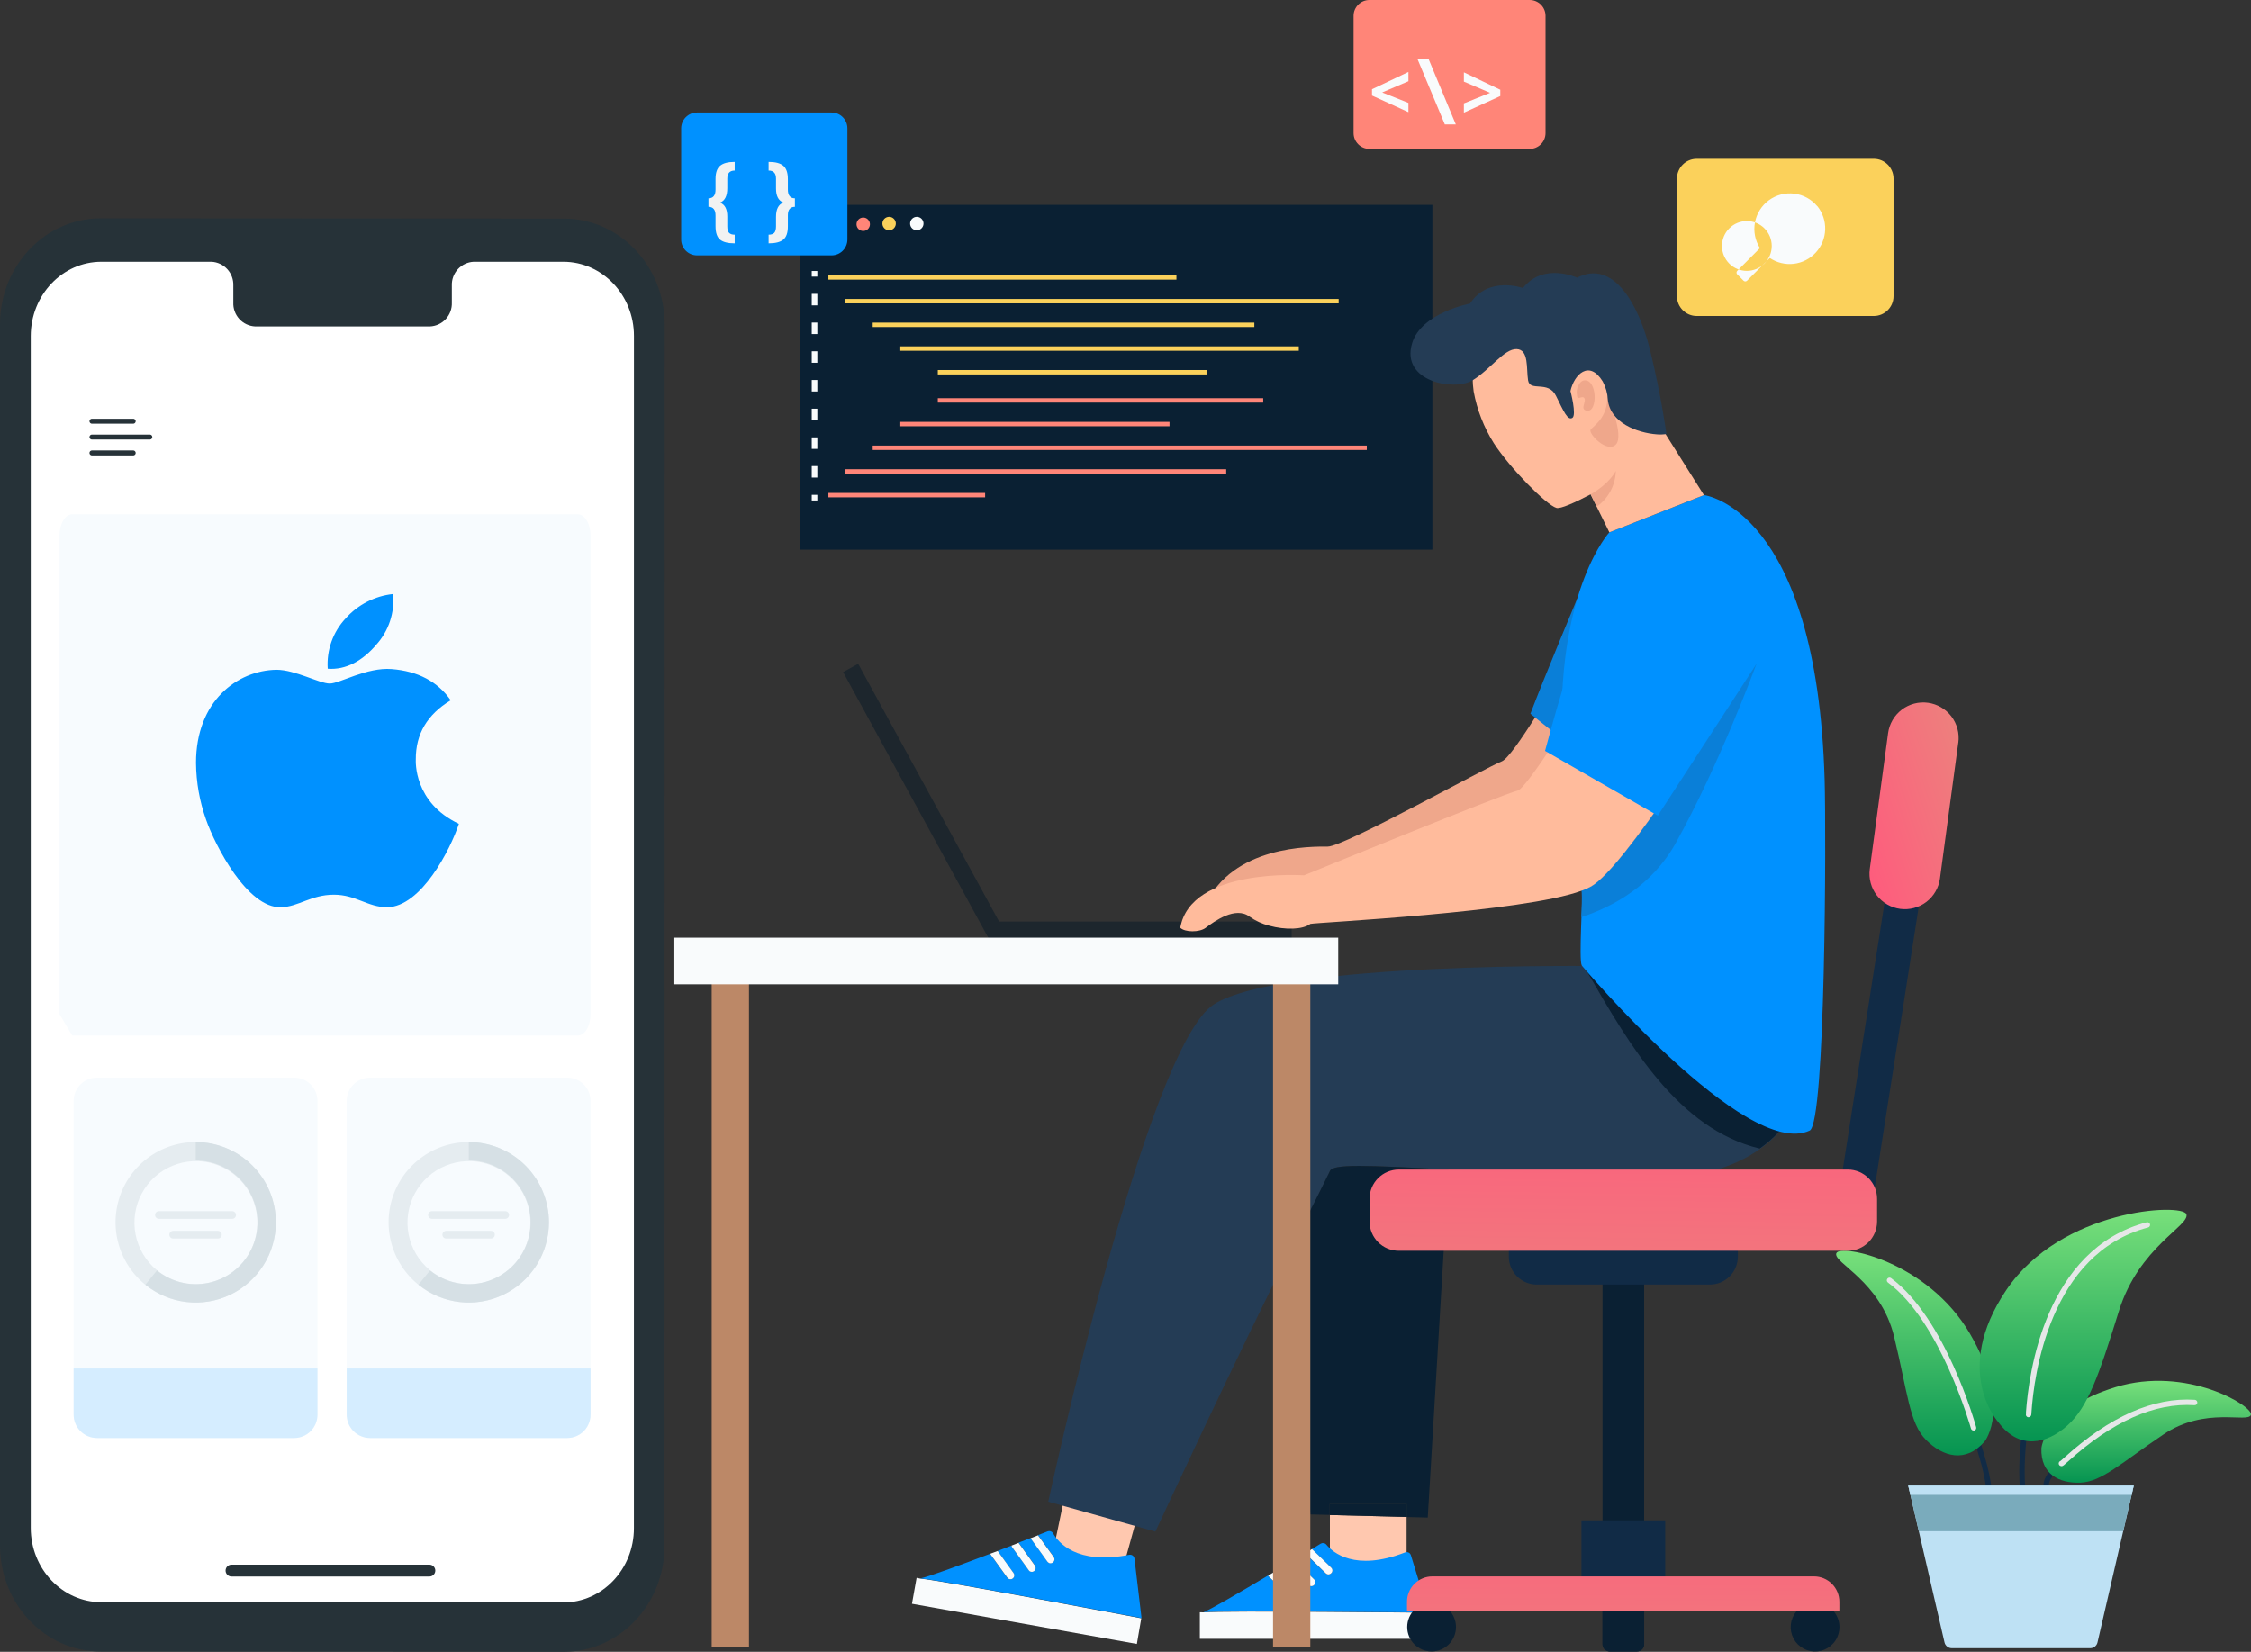 <svg width="451" height="331" viewBox="0 0 451 331" fill="none" xmlns="http://www.w3.org/2000/svg">
<rect x="0" y="0" width="451" height="331" fill="#333333" stroke="none"/>
<path d="M112.955 331L20.187 330.945C9.031 330.945 -0.008 321.417 5.21239e-06 309.675V65.001C5.21239e-06 53.259 9.055 43.739 20.219 43.747L112.987 43.803C124.143 43.803 133.182 53.33 133.174 65.065L133.134 309.746C133.166 321.489 124.119 331.008 112.955 331Z" fill="#263238"/>
<path d="M112.873 52.457H94.898C93.691 52.517 92.555 53.05 91.738 53.941C90.92 54.833 90.486 56.011 90.529 57.221V60.65C90.574 61.861 90.141 63.04 89.323 63.932C88.505 64.824 87.368 65.356 86.16 65.414H51.107C49.892 65.353 48.752 64.812 47.934 63.91C47.117 63.008 46.69 61.819 46.746 60.603V57.221C46.789 56.011 46.355 54.833 45.537 53.941C44.719 53.05 43.584 52.517 42.377 52.457H20.319C12.501 52.457 6.166 59.118 6.158 67.344V306.165C6.158 314.383 12.501 321.052 20.295 321.06L112.857 321.115C120.667 321.115 127.01 314.454 127.01 306.229L127.018 67.32C127.018 59.126 120.691 52.465 112.873 52.457Z" fill="white"/>
<path d="M109.551 250.35C109.551 250.465 109.517 250.577 109.453 250.672C109.39 250.767 109.299 250.842 109.193 250.886C109.088 250.929 108.971 250.941 108.859 250.919C108.747 250.896 108.644 250.841 108.563 250.76C108.482 250.679 108.427 250.576 108.404 250.463C108.382 250.351 108.393 250.234 108.437 250.128C108.481 250.022 108.555 249.932 108.65 249.868C108.746 249.805 108.857 249.771 108.972 249.771C109.125 249.771 109.273 249.832 109.381 249.94C109.49 250.049 109.551 250.196 109.551 250.35Z" fill="white"/>
<path d="M18.36 84.898H26.749C26.87 84.882 26.981 84.824 27.061 84.732C27.142 84.641 27.186 84.523 27.186 84.401C27.186 84.28 27.142 84.162 27.061 84.071C26.981 83.979 26.87 83.921 26.749 83.905H18.36C18.24 83.921 18.129 83.979 18.049 84.071C17.968 84.162 17.924 84.28 17.924 84.401C17.924 84.523 17.968 84.641 18.049 84.732C18.129 84.824 18.24 84.882 18.36 84.898Z" fill="#263238"/>
<path d="M18.36 88.073H30.079C30.2 88.058 30.311 87.999 30.391 87.908C30.472 87.817 30.516 87.699 30.516 87.577C30.516 87.456 30.472 87.338 30.391 87.247C30.311 87.155 30.2 87.096 30.079 87.081H18.36C18.24 87.096 18.129 87.155 18.049 87.247C17.968 87.338 17.924 87.456 17.924 87.577C17.924 87.699 17.968 87.817 18.049 87.908C18.129 87.999 18.24 88.058 18.36 88.073Z" fill="#263238"/>
<path d="M18.36 91.257H26.749C26.87 91.242 26.981 91.183 27.061 91.092C27.142 91.001 27.186 90.883 27.186 90.761C27.186 90.639 27.142 90.522 27.061 90.43C26.981 90.339 26.87 90.28 26.749 90.265H18.36C18.24 90.28 18.129 90.339 18.049 90.43C17.968 90.522 17.924 90.639 17.924 90.761C17.924 90.883 17.968 91.001 18.049 91.092C18.129 91.183 18.24 91.242 18.36 91.257Z" fill="#263238"/>
<path d="M86.029 313.533H46.384C45.727 313.533 45.195 314.066 45.195 314.724C45.195 315.382 45.727 315.915 46.384 315.915H86.029C86.686 315.915 87.218 315.382 87.218 314.724C87.218 314.066 86.686 313.533 86.029 313.533Z" fill="#263238"/>
<path d="M396.378 287.712C396.378 287.712 396.979 289.482 397.615 291.755C398.295 293.98 398.783 296.259 399.073 298.568L397.995 298.647C397.714 296.41 397.241 294.202 396.581 292.047C396.264 290.941 395.962 289.941 395.698 289.216C395.433 288.49 395.318 288.057 395.318 288.057L396.343 287.711L396.378 287.712Z" fill="#112B46"/>
<path d="M405.991 288.606L405.938 289.11C405.84 290.11 405.646 292.41 405.646 294.923C405.646 296.091 405.691 297.312 405.805 298.461L404.726 298.568C404.611 297.377 404.568 296.126 404.568 294.931C404.575 292.78 404.693 290.63 404.922 288.491L405.99 288.615L405.991 288.606Z" fill="#112B46"/>
<path d="M411.319 295.728C411.145 295.937 410.991 296.163 410.86 296.401C410.625 296.792 410.494 297.237 410.48 297.693H409.402C409.418 297.019 409.613 296.361 409.967 295.787C410.128 295.507 410.314 295.241 410.522 294.993L411.319 295.728Z" fill="#112B46"/>
<path d="M397.659 288.809C397.659 288.809 403.173 281.811 394.699 267.266C386.226 252.722 368.75 249.226 367.927 251.111C367.105 252.996 376.763 256.631 379.485 267.806C382.206 278.981 382.533 285.174 385.899 288.544C389.265 291.914 393.851 293.251 397.659 288.809Z" fill="url(#paint0_linear_176_4)"/>
<path d="M409.004 290.216C409.004 290.216 409.614 282.342 423.848 277.962C438.082 273.583 451.565 281.802 450.982 283.52C450.399 285.238 441.89 281.75 433.443 287.448C424.997 293.147 421.074 296.933 416.832 297.101C412.59 297.27 408.827 295.409 409.004 290.216Z" fill="url(#paint1_linear_176_4)"/>
<path d="M400.442 285.059C400.442 285.059 390.953 274.848 401.961 258.516C412.97 242.183 437.25 241.043 438.046 243.307C438.841 245.571 428.548 249.845 424.545 262.674C420.543 275.503 418.361 281.961 414.181 285.677C410.002 289.393 404.551 290.544 400.442 285.059Z" fill="url(#paint2_linear_176_4)"/>
<path d="M395.416 286.651H395.557C395.625 286.633 395.69 286.601 395.746 286.558C395.802 286.514 395.849 286.46 395.884 286.398C395.92 286.337 395.942 286.269 395.951 286.198C395.96 286.128 395.955 286.056 395.937 285.988C395.689 285.103 389.752 264.117 378.866 256.101C378.749 256.027 378.608 256 378.472 256.027C378.335 256.053 378.214 256.131 378.134 256.244C378.053 256.357 378.018 256.496 378.036 256.634C378.054 256.772 378.124 256.897 378.232 256.985C388.835 264.779 394.843 286.076 394.905 286.288C394.942 286.394 395.011 286.486 395.102 286.551C395.194 286.617 395.303 286.652 395.416 286.651Z" fill="#E6E7E8"/>
<path d="M406.415 283.987C406.534 283.982 406.649 283.942 406.745 283.871C406.841 283.8 406.914 283.703 406.954 283.591C406.997 283.399 407.018 283.203 407.016 283.007C407.511 275.628 410.648 251.156 430.377 245.971C430.515 245.936 430.634 245.847 430.706 245.724C430.779 245.601 430.801 245.455 430.766 245.316C430.728 245.177 430.638 245.059 430.514 244.986C430.39 244.913 430.242 244.892 430.103 244.927C409.684 250.289 406.45 275.372 405.92 282.936V283.325C405.899 283.39 405.893 283.459 405.9 283.527C405.907 283.596 405.927 283.662 405.96 283.722C405.993 283.782 406.038 283.835 406.092 283.878C406.145 283.921 406.207 283.952 406.273 283.97L406.415 283.987Z" fill="#E6E7E8"/>
<path d="M413.059 293.799C413.306 293.799 413.545 293.578 414.328 292.87C423.163 284.846 431.698 281.05 439.677 281.572C439.748 281.577 439.819 281.568 439.886 281.545C439.953 281.522 440.015 281.486 440.069 281.44C440.122 281.393 440.166 281.336 440.197 281.272C440.228 281.208 440.247 281.139 440.251 281.068C440.257 280.926 440.208 280.787 440.114 280.68C440.02 280.573 439.889 280.506 439.748 280.493C431.46 279.945 422.678 283.846 413.603 292.066C413.286 292.358 412.969 292.65 412.835 292.747C412.729 292.782 412.637 292.85 412.572 292.941C412.506 293.031 412.471 293.14 412.471 293.251C412.471 293.363 412.506 293.472 412.572 293.562C412.637 293.653 412.729 293.72 412.835 293.756C412.906 293.786 412.982 293.8 413.059 293.799Z" fill="#E6E7E8"/>
<path d="M391.05 330.277H418.785C419.123 330.279 419.453 330.165 419.718 329.954C419.983 329.744 420.168 329.448 420.243 329.118L427.506 297.691H382.329L389.592 329.118C389.668 329.448 389.854 329.742 390.119 329.953C390.383 330.163 390.712 330.277 391.05 330.277Z" fill="#BEE1F4"/>
<path d="M425.393 306.838H384.441L382.329 297.692H427.506L425.393 306.838Z" fill="#7AABBC"/>
<path d="M427.081 299.55H382.749L382.325 297.692H427.506L427.081 299.55Z" fill="#BEE1F4"/>
<path d="M286.985 41.055H160.247V110.145H286.985V41.055Z" fill="#0A2033"/>
<path d="M182.344 44.797C182.344 45.063 182.423 45.323 182.571 45.545C182.718 45.766 182.928 45.938 183.173 46.04C183.419 46.142 183.689 46.168 183.949 46.117C184.21 46.065 184.449 45.937 184.637 45.748C184.825 45.56 184.953 45.321 185.005 45.06C185.057 44.799 185.03 44.528 184.928 44.283C184.827 44.037 184.654 43.827 184.434 43.679C184.213 43.531 183.953 43.452 183.687 43.452C183.331 43.452 182.99 43.594 182.738 43.846C182.486 44.099 182.344 44.441 182.344 44.797Z" fill="#F9FBFC"/>
<path d="M176.795 44.797C176.795 45.064 176.874 45.324 177.022 45.545C177.17 45.767 177.381 45.939 177.627 46.041C177.873 46.142 178.143 46.168 178.404 46.116C178.665 46.063 178.904 45.934 179.091 45.745C179.279 45.556 179.406 45.316 179.457 45.054C179.508 44.793 179.48 44.522 179.377 44.277C179.274 44.031 179.1 43.822 178.878 43.675C178.656 43.528 178.396 43.451 178.13 43.452C177.775 43.455 177.436 43.597 177.186 43.849C176.936 44.101 176.795 44.442 176.795 44.797Z" fill="#FBD15B"/>
<path d="M171.609 44.939C171.609 45.205 171.688 45.465 171.836 45.687C171.984 45.908 172.195 46.081 172.441 46.182C172.686 46.284 172.957 46.31 173.218 46.257C173.479 46.205 173.718 46.076 173.905 45.887C174.093 45.698 174.22 45.457 174.271 45.196C174.322 44.934 174.294 44.664 174.191 44.418C174.088 44.172 173.914 43.963 173.692 43.816C173.47 43.669 173.21 43.592 172.944 43.594C172.589 43.596 172.25 43.739 172 43.991C171.75 44.243 171.609 44.584 171.609 44.939Z" fill="#FF8578"/>
<path d="M235.703 55.158H165.973V56.042H235.703V55.158Z" fill="#FBD15B"/>
<path d="M268.208 59.909H169.215V60.793H268.208V59.909Z" fill="#FBD15B"/>
<path d="M251.314 64.651H174.852V65.535H251.314V64.651Z" fill="#FBD15B"/>
<path d="M260.22 69.402H180.382V70.287H260.22V69.402Z" fill="#FBD15B"/>
<path d="M241.825 74.144H187.893V75.029H241.825V74.144Z" fill="#FBD15B"/>
<path d="M197.374 98.775H165.973V99.66H197.374V98.775Z" fill="#FF8578"/>
<path d="M245.677 94.024H169.215V94.909H245.677V94.024Z" fill="#FF8578"/>
<path d="M273.845 89.282H174.852V90.166H273.845V89.282Z" fill="#FF8578"/>
<path d="M234.316 84.531H180.383V85.415H234.316V84.531Z" fill="#FF8578"/>
<path d="M253.091 79.789H187.894V80.673H253.091V79.789Z" fill="#FF8578"/>
<path d="M163.759 54.308H162.637V55.432H163.759V54.308Z" fill="#F9FBFC"/>
<path d="M162.637 95.696H163.759V93.394H162.637V95.696ZM162.637 89.946H163.759V87.643H162.637V89.946ZM162.637 84.195H163.759V81.893H162.637V84.195ZM162.637 78.445H163.759V76.144H162.637V78.445ZM162.637 72.694H163.759V70.391H162.637V72.694ZM162.637 66.943H163.759V64.641H162.637V66.943ZM162.637 61.193H163.759V58.89H162.637V61.193Z" fill="#F9FBFC"/>
<path d="M163.759 99.156H162.637V100.288H163.759V99.156Z" fill="#F9FBFC"/>
<path d="M198.116 188.108H258.79V184.657H200.167L171.94 133.015L168.918 134.669L198.116 188.108Z" fill="#1D262D"/>
<path d="M295.255 78.444C295.93 82.124 297.3 85.64 299.293 88.805C302.527 93.807 309.816 101.19 311.831 101.775C312.644 102.022 315.533 100.713 318.687 99.059C319.718 98.519 320.781 97.935 321.815 97.369C325.447 95.352 328.645 93.406 328.645 93.406L333.469 86.611C331.878 77.772 328.176 69.45 322.681 62.352C317.335 55.344 305.39 59.556 301.043 62.918C296.696 66.279 294.31 71.57 295.255 78.444Z" fill="url(#paint3_radial_176_4)"/>
<path d="M322.035 79.267C322.177 83.691 319.27 85.327 318.696 86.079C318.122 86.831 321.982 90.892 323.75 89.06C325.517 87.229 322.035 79.267 322.035 79.267Z" fill="#EFA78B"/>
<path d="M213.049 301.027L210.893 311.397L225.101 313.847L228.379 301.974L213.049 301.027Z" fill="#FFC8AF"/>
<path d="M183.644 316.183L182.716 321.376L227.777 329.428L228.661 324.288C228.661 324.288 188.699 316.688 184.35 316.325L183.644 316.183Z" fill="#F9FBFC"/>
<path d="M202.8 310.07C202.722 309.968 202.676 309.844 202.668 309.716L199.876 310.795L203.057 315.219C203.179 315.388 203.228 315.598 203.195 315.804C203.162 316.009 203.049 316.193 202.88 316.316C202.798 316.376 202.705 316.419 202.606 316.442C202.507 316.466 202.405 316.469 202.304 316.453C202.204 316.436 202.108 316.4 202.022 316.346C201.936 316.292 201.861 316.222 201.802 316.139L198.497 311.565C198.444 311.503 198.414 311.425 198.409 311.343C192.357 313.635 186.04 315.97 184.405 316.289C188.753 316.686 228.716 324.251 228.716 324.251L227.294 312.307C227.277 312.188 227.236 312.073 227.173 311.97C227.11 311.867 227.027 311.778 226.928 311.708C226.83 311.638 226.718 311.59 226.6 311.565C226.482 311.54 226.36 311.54 226.242 311.564C215.64 313.635 211.991 309.023 210.983 307.238C210.878 307.059 210.713 306.923 210.518 306.853C210.322 306.784 210.109 306.785 209.914 306.857L207.97 307.618L211.124 311.98C211.184 312.064 211.226 312.158 211.249 312.258C211.272 312.358 211.274 312.462 211.257 312.563C211.24 312.664 211.203 312.761 211.148 312.848C211.094 312.934 211.022 313.009 210.939 313.069C210.768 313.194 210.556 313.248 210.346 313.219C210.145 313.172 209.967 313.056 209.843 312.891L206.556 308.317C206.524 308.284 206.506 308.24 206.503 308.194L204.074 309.131L207.36 313.705C207.449 313.832 207.498 313.982 207.502 314.137C207.507 314.291 207.465 314.444 207.383 314.575C207.301 314.706 207.182 314.81 207.042 314.874C206.901 314.938 206.745 314.96 206.592 314.935C206.493 314.917 206.399 314.879 206.315 314.822C206.231 314.766 206.16 314.693 206.106 314.608L202.8 310.07Z" fill="#0091FF"/>
<path d="M201.819 316.14C201.878 316.222 201.952 316.293 202.038 316.347C202.125 316.4 202.221 316.437 202.321 316.453C202.421 316.47 202.523 316.466 202.622 316.443C202.721 316.419 202.814 316.376 202.896 316.317C203.065 316.194 203.178 316.01 203.211 315.804C203.244 315.599 203.195 315.388 203.073 315.219L199.892 310.795L198.425 311.344C198.43 311.426 198.46 311.503 198.513 311.566L201.819 316.14Z" fill="#F9FBFC"/>
<path d="M204.072 309.167L202.667 309.716C202.674 309.844 202.721 309.968 202.799 310.07L206.104 314.644C206.158 314.729 206.229 314.802 206.313 314.858C206.396 314.914 206.491 314.953 206.59 314.971C206.742 314.995 206.899 314.974 207.04 314.911C207.181 314.847 207.299 314.742 207.382 314.611C207.464 314.48 207.505 314.327 207.501 314.173C207.497 314.018 207.448 313.868 207.359 313.741L204.072 309.167Z" fill="#F9FBFC"/>
<path d="M209.842 312.928C209.966 313.093 210.144 313.208 210.345 313.255C210.554 313.284 210.767 313.23 210.937 313.105C211.021 313.046 211.092 312.971 211.147 312.884C211.202 312.797 211.239 312.701 211.256 312.599C211.273 312.498 211.27 312.395 211.248 312.295C211.225 312.195 211.182 312.1 211.123 312.017L207.969 307.655L206.502 308.229C206.504 308.276 206.523 308.32 206.555 308.353L209.842 312.928Z" fill="#F9FBFC"/>
<path d="M290.228 234.362C299.461 234.831 311.795 235.486 327.903 236.132C372.965 237.857 363.793 194.159 363.793 194.159L320.72 193.593C320.72 193.593 256.688 192.641 243.196 201.264C229.705 209.887 210.027 300.913 210.027 300.913L231.48 306.911C231.48 306.911 248.859 269.495 259.011 249.571C263.182 241.378 266.195 235.353 266.451 234.699C267 233.159 273.6 233.478 290.228 234.362Z" fill="#243C55"/>
<path d="M319.332 193.505H320.701L363.775 194.071C363.775 194.071 368.918 218.578 352.571 230.16C336.305 226.223 326.612 209.687 318.069 194.858L319.332 193.505Z" fill="#0A2033"/>
<path d="M259.011 249.501L262.545 303.47L266.424 303.558V301.335H281.815V303.989L286.056 304.095L290.227 234.36C273.598 233.475 266.995 233.201 266.45 234.669C266.195 235.247 263.182 241.308 259.011 249.501Z" fill="#0A2033"/>
<path d="M266.451 303.585V313.414H281.816V303.966L266.451 303.585Z" fill="#FFC8AF"/>
<path d="M266.451 301.337V303.584L281.816 303.964V301.337H266.451Z" fill="#0A2033"/>
<path d="M240.395 323.086V328.394H286.19V323.173C286.19 323.173 245.546 322.713 241.128 323.094L240.395 323.086Z" fill="#F9FBFC"/>
<path d="M258.181 313.697C258.088 313.608 258.023 313.495 257.995 313.37L255.424 314.918L259.338 318.714C259.481 318.863 259.561 319.062 259.561 319.269C259.561 319.476 259.481 319.675 259.338 319.825C259.186 319.972 258.984 320.054 258.773 320.055C258.574 320.053 258.384 319.974 258.243 319.834L254.187 315.914C254.124 315.863 254.08 315.791 254.063 315.711C248.506 319.038 242.665 322.452 241.146 323.054C245.493 322.674 286.207 323.134 286.207 323.134L282.673 311.632C282.636 311.517 282.575 311.41 282.495 311.32C282.416 311.229 282.318 311.156 282.209 311.104C282.099 311.053 281.981 311.024 281.86 311.021C281.739 311.017 281.619 311.038 281.507 311.083C271.452 314.984 267.025 311.083 265.728 309.508C265.594 309.352 265.409 309.249 265.207 309.215C265.004 309.181 264.796 309.219 264.618 309.322L262.851 310.41L266.712 314.153C266.786 314.224 266.845 314.309 266.885 314.404C266.925 314.498 266.946 314.599 266.946 314.702C266.946 314.804 266.925 314.906 266.885 315C266.845 315.094 266.786 315.179 266.712 315.25C266.565 315.407 266.362 315.499 266.147 315.507C265.94 315.503 265.743 315.417 265.599 315.269L261.561 311.349C261.528 311.319 261.501 311.283 261.482 311.242L259.261 312.587L263.3 316.507C263.373 316.578 263.432 316.663 263.472 316.758C263.512 316.852 263.533 316.953 263.533 317.056C263.533 317.158 263.512 317.26 263.472 317.354C263.432 317.448 263.373 317.533 263.3 317.604C263.228 317.683 263.141 317.746 263.044 317.789C262.946 317.832 262.841 317.853 262.734 317.852C262.635 317.853 262.536 317.834 262.445 317.794C262.353 317.754 262.271 317.696 262.204 317.622L258.181 313.697Z" fill="#0091FF"/>
<path d="M258.261 319.838C258.402 319.978 258.592 320.057 258.791 320.059C259.002 320.058 259.204 319.976 259.356 319.829C259.499 319.679 259.579 319.48 259.579 319.273C259.579 319.066 259.499 318.867 259.356 318.718L255.442 314.922L254.099 315.716C254.115 315.796 254.159 315.867 254.222 315.919L258.261 319.838Z" fill="#F9FBFC"/>
<path d="M259.251 312.583L257.969 313.37C257.997 313.495 258.062 313.609 258.155 313.697L262.21 317.617C262.278 317.691 262.36 317.749 262.451 317.789C262.542 317.829 262.641 317.849 262.741 317.847C262.847 317.849 262.953 317.827 263.05 317.784C263.148 317.742 263.235 317.679 263.306 317.6C263.38 317.529 263.439 317.443 263.479 317.349C263.519 317.255 263.54 317.153 263.54 317.051C263.54 316.949 263.519 316.847 263.479 316.753C263.439 316.659 263.38 316.573 263.306 316.502L259.251 312.583Z" fill="#F9FBFC"/>
<path d="M265.612 315.264C265.756 315.412 265.953 315.498 266.16 315.502C266.375 315.494 266.578 315.402 266.725 315.245C266.799 315.174 266.858 315.089 266.898 314.995C266.938 314.901 266.959 314.799 266.959 314.697C266.959 314.594 266.938 314.493 266.898 314.399C266.858 314.304 266.799 314.219 266.725 314.148L262.864 310.406L261.516 311.237C261.535 311.277 261.562 311.313 261.595 311.343L265.612 315.264Z" fill="#F9FBFC"/>
<path d="M241.473 181.446H266.884C266.884 181.446 305.213 175.253 312.671 170.661C315.446 168.953 320.207 163.725 325.111 157.823L307.802 143.384C304.772 148.197 302.014 152.118 300.911 152.551C297.898 153.683 269.332 169.644 266.019 169.644C262.705 169.644 246.934 169.371 241.473 181.446Z" fill="#EFA78B"/>
<path d="M306.626 143.022L325.11 157.826C333.486 147.776 342.251 135.708 342.251 135.708L316.036 119.867C316.036 119.867 309.313 135.908 306.626 143.022Z" fill="#0A7FD8"/>
<path d="M322.442 106.676L341.421 99.209C341.421 99.209 364.022 101.863 365.577 156.363C365.878 166.883 365.78 225.063 362.573 226.549C349.807 232.504 316.92 193.486 316.92 193.486C316.266 192.274 317.193 179.702 316.92 178.445C317.597 178.205 318.253 177.909 318.881 177.561C322.248 175.576 328.512 167.245 334.68 158.239L315.179 143.022C314.411 144.251 313.633 145.437 312.891 146.56C312.343 117.517 322.442 106.676 322.442 106.676Z" fill="#0091FF"/>
<path d="M316.893 178.456C317.57 178.215 318.226 177.919 318.854 177.571C322.221 175.586 328.485 167.255 334.653 158.249L325.084 150.782L334.653 136.57L351.908 125.273V133.059C351.908 133.059 344.522 153.178 335.733 168.953C330.962 177.517 323.063 181.728 316.834 183.781C316.952 182.008 316.971 180.23 316.893 178.456Z" fill="#0A7FD8"/>
<path d="M261.282 175.403C261.282 175.403 301.343 159.017 304.064 158.425C304.947 158.239 307.87 154.17 311.495 148.693C312.254 147.507 314.384 144.269 315.152 143.039L334.653 158.274C328.468 167.281 322.221 175.615 318.854 177.597C318.226 177.945 317.57 178.241 316.893 178.481C305.248 182.843 263.34 184.86 262.527 185.135C261.016 186.302 257.482 186.373 254.301 185.497C252.881 185.138 251.539 184.519 250.343 183.671C247.542 181.566 243.366 184.556 241.507 185.963C240.279 186.847 237.417 186.847 236.471 185.909C238.592 173.81 261.282 175.403 261.282 175.403Z" fill="url(#paint4_radial_176_4)"/>
<path d="M318.121 97.908L318.686 99.058L319.906 101.527L320.127 101.978L322.442 106.676L341.392 99.209L333.46 86.601L320.895 95.864L318.121 97.908Z" fill="url(#paint5_radial_176_4)"/>
<path d="M351.909 133.05L332.153 163.441L309.56 150.462C309.56 150.462 315.745 126.769 321.683 113.736C325.393 105.637 336.067 101.624 346.421 108.065C355.487 113.737 355.213 126.991 351.909 133.05Z" fill="#0091FF"/>
<path d="M314.649 78.356C315.374 75.055 318.387 72.021 321.108 76.427C321.72 77.562 322.072 78.82 322.139 80.108C322.625 84.709 327.962 86.725 331.955 87.035C332.597 87.091 333.244 87.068 333.881 86.964C333.881 86.964 332.865 79.4 330.63 70.278C328.395 61.156 323.314 51.866 315.98 55.645C315.98 55.645 309.241 52.495 305.131 57.724C305.131 57.724 298.168 55.22 294.528 60.829C294.528 60.829 284.747 62.678 282.918 68.792C280.602 76.524 291.409 78.409 295.023 76.214C298.637 74.02 301.358 69.871 303.859 69.95C306.36 70.029 305.785 73.852 306.158 76.214C306.532 78.577 310.196 76.152 311.751 79.32C313.306 82.487 314.084 84.274 315.012 83.743C315.939 83.213 314.649 78.356 314.649 78.356Z" fill="#243C55"/>
<path d="M315.957 79.152C315.674 77.966 316.416 76.286 317.45 76.214C318.775 76.126 319.384 77.745 319.482 79.169C319.579 80.594 319.181 82.708 317.715 82.248C316.61 81.868 317.847 80.54 317.45 79.816C317.052 79.091 315.957 80.417 315.957 79.152Z" fill="#EFA78B"/>
<path d="M318.688 99.059L319.907 101.527C321.06 100.716 322.007 99.645 322.672 98.4C323.336 97.155 323.7 95.772 323.733 94.361C323.733 94.361 322.584 96.82 318.688 99.059Z" fill="#EFA78B"/>
<path d="M390.299 143.083V143.677C390.299 144.022 390.167 144.623 390.025 145.552C389 152.435 385.325 176.022 381.897 197.911C378.468 219.799 375.297 239.971 375.297 239.971L368.494 238.901C368.494 238.901 368.732 237.406 369.138 234.796C370.57 225.648 374.165 202.777 377.389 182.101C379.006 171.758 380.534 161.964 381.656 154.674C382.211 151.046 382.673 148.056 382.991 145.95C383.149 144.898 383.274 144.066 383.362 143.5C383.373 143.282 383.402 143.066 383.45 142.854V142.721L385.491 142.943L383.441 142.766V142.721L385.482 142.943L383.433 142.766L386.622 143.04H383.425V142.766L386.615 143.04H390.3L390.299 143.083Z" fill="#112B46"/>
<path d="M322.503 330.932H327.97C328.352 330.932 328.719 330.78 328.989 330.509C329.259 330.239 329.41 329.872 329.41 329.49V249.279H321.072V329.499C321.075 329.878 321.226 330.241 321.494 330.509C321.762 330.778 322.125 330.929 322.503 330.932Z" fill="#0A2033"/>
<path d="M322.503 330.932H327.97C328.16 330.933 328.347 330.896 328.523 330.823C328.698 330.751 328.857 330.645 328.991 330.51C329.125 330.376 329.231 330.217 329.303 330.042C329.376 329.867 329.413 329.679 329.413 329.489V310.911H321.072V329.489C321.072 329.87 321.223 330.235 321.491 330.506C321.759 330.776 322.123 330.929 322.503 330.931V330.932Z" fill="#0A2033"/>
<path d="M307.898 257.41H342.586C344.072 257.41 345.497 256.819 346.547 255.767C347.598 254.715 348.188 253.288 348.188 251.801V250.474H302.296V251.801C302.297 253.289 302.887 254.716 303.937 255.767C304.988 256.819 306.413 257.41 307.898 257.41Z" fill="#112B46"/>
<path d="M370.215 234.362H280.261C277.021 234.362 274.394 236.993 274.394 240.237V244.766C274.394 248.011 277.021 250.641 280.261 250.641H370.215C373.455 250.641 376.082 248.011 376.082 244.766V240.237C376.082 236.993 373.455 234.362 370.215 234.362Z" fill="url(#paint6_linear_176_4)"/>
<path d="M368.546 326.039C368.547 327.008 368.262 327.955 367.726 328.761C367.19 329.567 366.427 330.195 365.533 330.566C364.64 330.938 363.657 331.035 362.709 330.847C361.76 330.658 360.889 330.192 360.205 329.508C359.521 328.823 359.056 327.95 358.867 327C358.679 326.051 358.777 325.066 359.148 324.172C359.518 323.278 360.146 322.514 360.951 321.977C361.756 321.44 362.701 321.154 363.668 321.156C364.961 321.158 366.2 321.673 367.114 322.589C368.029 323.504 368.543 324.745 368.546 326.039Z" fill="#0A2033"/>
<path d="M286.826 330.932C289.524 330.932 291.712 328.741 291.712 326.039C291.712 323.337 289.524 321.147 286.826 321.147C284.127 321.147 281.94 323.337 281.94 326.039C281.94 328.741 284.127 330.932 286.826 330.932Z" fill="#0A2033"/>
<path d="M333.637 304.655H316.849V319.342H333.637V304.655Z" fill="#112B46"/>
<path d="M281.94 322.799H368.528V320.972C368.527 319.624 367.991 318.332 367.038 317.379C366.085 316.426 364.794 315.891 363.447 315.891H286.976C285.629 315.891 284.336 316.427 283.384 317.381C282.431 318.335 281.896 319.629 281.896 320.979V322.799H281.94Z" fill="url(#paint7_linear_176_4)"/>
<path d="M392.358 148.775L388.677 176.058C388.42 177.917 387.44 179.599 385.95 180.736C384.459 181.873 382.58 182.374 380.722 182.128C378.864 181.883 377.179 180.912 376.034 179.426C374.889 177.941 374.377 176.062 374.611 174.2L378.287 146.915C378.539 145.046 379.523 143.354 381.021 142.211C382.519 141.068 384.41 140.568 386.276 140.821C388.143 141.073 389.832 142.058 390.974 143.558C392.115 145.059 392.615 146.952 392.362 148.821" fill="url(#paint8_linear_176_4)"/>
<path d="M150.06 196.239H142.594V330.003H150.06V196.239Z" fill="#BC8867"/>
<path d="M262.527 196.239H255.062V330.003H262.527V196.239Z" fill="#BC8867"/>
<path d="M268.12 187.896H135.11V197.239H268.12V187.896Z" fill="#F9FBFC"/>
<path d="M306.486 0H274.367C272.616 0 271.196 1.422 271.196 3.176V26.66C271.196 28.414 272.616 29.836 274.367 29.836H306.486C308.237 29.836 309.657 28.414 309.657 26.66V3.176C309.657 1.422 308.237 0 306.486 0Z" fill="#FF8578"/>
<path d="M293.295 22.576L300.592 19.248V17.982L293.295 14.49V16.35L298.498 18.576V18.623L293.295 20.717V22.576ZM284.014 11.865L289.475 24.928H291.678L286.24 11.865H284.014ZM274.889 19.146L282.186 22.475V20.623L276.967 18.537V18.506L282.186 16.271V14.412L274.889 17.881V19.146Z" fill="#F9FBFC"/>
<path d="M375.415 31.82H339.952C337.762 31.82 335.987 33.597 335.987 35.79V59.354C335.987 61.546 337.762 63.323 339.952 63.323H375.415C377.604 63.323 379.379 61.546 379.379 59.354V35.79C379.379 33.597 377.604 31.82 375.415 31.82Z" fill="#FBD15B"/>
<path d="M364.114 41.311C365.182 42.64 365.738 44.309 365.683 46.014C365.627 47.719 364.963 49.348 363.81 50.605C362.658 51.861 361.094 52.663 359.402 52.863C357.71 53.064 356.002 52.65 354.589 51.698L350.029 56.254C349.937 56.346 349.811 56.398 349.681 56.398C349.55 56.398 349.424 56.346 349.332 56.254L348.063 54.984C347.971 54.891 347.919 54.765 347.919 54.635C347.919 54.504 347.971 54.378 348.063 54.285L352.613 49.72C351.638 48.19 351.282 46.345 351.618 44.562C351.953 42.778 352.956 41.19 354.42 40.12C355.885 39.051 357.701 38.581 359.5 38.806C361.298 39.032 362.944 39.935 364.1 41.333L364.114 41.311ZM354.977 49.274C354.972 47.951 354.444 46.685 353.508 45.752C352.571 44.82 351.304 44.298 349.983 44.3C348.663 44.302 347.397 44.829 346.464 45.765C345.531 46.701 345.007 47.969 345.007 49.292C345.007 50.614 345.531 51.882 346.464 52.818C347.397 53.754 348.663 54.281 349.983 54.283C351.304 54.285 352.571 53.763 353.508 52.831C354.444 51.898 354.972 50.632 354.977 49.309V49.274Z" fill="#F9FBFC"/>
<path d="M166.609 22.542H139.651C137.899 22.542 136.479 23.964 136.479 25.718V48C136.479 49.754 137.899 51.176 139.651 51.176H166.609C168.361 51.176 169.781 49.754 169.781 48V25.718C169.781 23.964 168.361 22.542 166.609 22.542Z" fill="#0091FF"/>
<path d="M153.994 48.767C155.342 48.767 156.323 48.519 156.935 48.025C157.547 47.53 157.854 46.648 157.854 45.381V43.154C157.854 42.016 158.324 41.447 159.264 41.447V39.74C158.324 39.74 157.854 39.149 157.854 37.968V35.899C157.854 34.625 157.55 33.731 156.944 33.218C156.338 32.699 155.355 32.439 153.994 32.439V34.174C154.984 34.174 155.479 34.712 155.479 35.788V37.764C155.479 39.248 155.955 40.185 156.907 40.575V40.612C155.955 40.995 155.479 41.945 155.479 43.46V45.362C155.479 45.968 155.364 46.398 155.135 46.652C154.9 46.905 154.52 47.032 153.994 47.032V48.767ZM141.943 41.447C142.889 41.447 143.362 42.025 143.362 43.182V45.325C143.362 46.63 143.665 47.53 144.271 48.025C144.871 48.519 145.849 48.767 147.203 48.767V47.032C146.684 47.032 146.306 46.905 146.071 46.652C145.836 46.404 145.719 45.981 145.719 45.381V43.404C145.719 41.926 145.246 41.002 144.299 40.631V40.593C145.246 40.204 145.719 39.236 145.719 37.69V35.788C145.719 34.712 146.214 34.174 147.203 34.174V32.439C145.855 32.439 144.878 32.699 144.271 33.218C143.665 33.731 143.362 34.613 143.362 35.862V37.987C143.362 39.156 142.889 39.74 141.943 39.74V41.447Z" fill="#F1F2F2"/>
<path d="M63.607 220.591V283.472C63.605 284.707 63.115 285.891 62.243 286.765C61.372 287.639 60.19 288.132 58.957 288.136H19.411C18.177 288.132 16.995 287.64 16.122 286.766C15.25 285.892 14.758 284.708 14.754 283.472V220.591C14.758 219.357 15.25 218.174 16.123 217.303C16.996 216.431 18.179 215.942 19.411 215.942H58.957C60.189 215.942 61.371 216.431 62.242 217.303C63.114 218.175 63.605 219.357 63.607 220.591Z" fill="#F7FBFE"/>
<path opacity="0.7" d="M14.754 274.216H63.607V283.49C63.605 284.725 63.115 285.909 62.243 286.783C61.372 287.657 60.19 288.15 58.957 288.153H19.411C18.177 288.15 16.995 287.657 16.122 286.783C15.25 285.909 14.758 284.725 14.754 283.49V274.216Z" fill="#C7E7FF"/>
<path d="M39.181 228.848C35.467 228.855 31.869 230.15 29.002 232.515C26.134 234.879 24.174 238.166 23.454 241.815C22.735 245.464 23.301 249.25 25.057 252.528C26.812 255.806 29.648 258.374 33.082 259.793C36.515 261.212 40.334 261.396 43.888 260.312C47.441 259.229 50.51 256.945 52.571 253.85C54.632 250.756 55.557 247.041 55.19 243.34C54.823 239.639 53.186 236.179 50.558 233.551C49.063 232.056 47.289 230.872 45.337 230.065C43.385 229.258 41.293 228.844 39.181 228.848ZM39.181 257.33C36.336 257.315 33.583 256.313 31.391 254.495C29.2 252.677 27.705 250.155 27.16 247.358C26.616 244.561 27.056 241.662 28.406 239.153C29.756 236.644 31.932 234.681 34.564 233.597C37.196 232.514 40.121 232.376 42.843 233.209C45.565 234.041 47.914 235.792 49.492 238.163C51.07 240.535 51.779 243.38 51.499 246.216C51.218 249.052 49.965 251.703 47.953 253.718C46.8 254.868 45.431 255.778 43.926 256.398C42.421 257.018 40.809 257.334 39.181 257.33Z" fill="#E5ECF0"/>
<path d="M55.269 244.936C55.271 247.971 54.415 250.944 52.799 253.511C51.183 256.079 48.875 258.135 46.14 259.443C43.405 260.751 40.357 261.257 37.347 260.902C34.337 260.547 31.489 259.345 29.133 257.437L31.441 254.584C32.982 255.831 34.8 256.688 36.741 257.086C38.682 257.483 40.69 257.408 42.596 256.867C44.502 256.327 46.251 255.336 47.695 253.979C49.14 252.621 50.238 250.936 50.898 249.066C51.558 247.195 51.76 245.193 51.487 243.228C51.214 241.263 50.474 239.393 49.33 237.773C48.186 236.154 46.67 234.833 44.91 233.922C43.151 233.01 41.199 232.535 39.217 232.535V228.848C41.326 228.849 43.414 229.266 45.362 230.075C47.31 230.884 49.08 232.069 50.571 233.563C52.061 235.057 53.243 236.83 54.05 238.782C54.856 240.733 55.27 242.824 55.269 244.936Z" fill="#D6E0E5"/>
<path d="M43.654 246.648H34.702C34.277 246.648 33.933 246.993 33.933 247.418C33.933 247.843 34.277 248.188 34.702 248.188H43.654C44.078 248.188 44.423 247.843 44.423 247.418C44.423 246.993 44.078 246.648 43.654 246.648Z" fill="#E5ECF0"/>
<path d="M46.517 242.697H31.839C31.415 242.697 31.07 243.042 31.07 243.467C31.07 243.893 31.415 244.237 31.839 244.237H46.517C46.941 244.237 47.286 243.893 47.286 243.467C47.286 243.042 46.941 242.697 46.517 242.697Z" fill="#E5ECF0"/>
<path d="M118.317 220.591V283.472C118.315 284.707 117.824 285.891 116.953 286.765C116.081 287.639 114.9 288.132 113.666 288.136H74.121C72.887 288.132 71.704 287.64 70.832 286.766C69.959 285.892 69.467 284.708 69.463 283.472V220.591C69.467 219.357 69.96 218.174 70.832 217.303C71.706 216.431 72.888 215.942 74.121 215.942H113.666C114.898 215.942 116.08 216.431 116.952 217.303C117.824 218.175 118.315 219.357 118.317 220.591Z" fill="#F7FBFE"/>
<path opacity="0.7" d="M69.463 274.216H118.317V283.49C118.315 284.725 117.824 285.909 116.953 286.783C116.081 287.657 114.9 288.15 113.666 288.153H74.121C72.887 288.15 71.704 287.657 70.832 286.783C69.959 285.909 69.467 284.725 69.463 283.49V274.216Z" fill="#C7E7FF"/>
<path d="M93.891 228.848C90.176 228.855 86.579 230.15 83.711 232.515C80.844 234.879 78.883 238.166 78.164 241.815C77.445 245.464 78.011 249.25 79.766 252.528C81.522 255.806 84.358 258.374 87.791 259.793C91.225 261.212 95.044 261.396 98.597 260.312C102.151 259.229 105.219 256.945 107.28 253.85C109.341 250.756 110.267 247.041 109.9 243.34C109.533 239.639 107.896 236.179 105.267 233.551C103.773 232.056 101.999 230.872 100.047 230.065C98.095 229.258 96.003 228.844 93.891 228.848ZM93.891 257.33C91.045 257.315 88.292 256.313 86.101 254.495C83.909 252.677 82.414 250.155 81.87 247.358C81.326 244.561 81.766 241.662 83.115 239.153C84.465 236.644 86.641 234.681 89.273 233.597C91.905 232.514 94.831 232.376 97.552 233.209C100.274 234.041 102.624 235.792 104.202 238.163C105.78 240.535 106.489 243.38 106.208 246.216C105.928 249.052 104.675 251.703 102.663 253.718C101.509 254.868 100.141 255.778 98.636 256.398C97.131 257.018 95.518 257.334 93.891 257.33Z" fill="#E5ECF0"/>
<path d="M109.979 244.936C109.981 247.971 109.124 250.944 107.509 253.511C105.893 256.079 103.584 258.135 100.849 259.443C98.115 260.751 95.066 261.257 92.056 260.902C89.047 260.547 86.199 259.345 83.843 257.437L86.15 254.584C87.692 255.831 89.509 256.688 91.45 257.086C93.391 257.483 95.399 257.408 97.305 256.867C99.211 256.327 100.96 255.336 102.405 253.979C103.849 252.621 104.948 250.936 105.607 249.066C106.267 247.195 106.469 245.193 106.196 243.228C105.924 241.263 105.184 239.393 104.04 237.773C102.895 236.154 101.38 234.833 99.62 233.922C97.86 233.01 95.908 232.535 93.927 232.535V228.848C96.036 228.849 98.124 229.266 100.072 230.075C102.02 230.884 103.79 232.069 105.28 233.563C106.771 235.057 107.953 236.83 108.759 238.782C109.565 240.733 109.98 242.824 109.979 244.936Z" fill="#D6E0E5"/>
<path d="M98.363 246.648H89.411C88.986 246.648 88.642 246.993 88.642 247.418C88.642 247.843 88.986 248.188 89.411 248.188H98.363C98.788 248.188 99.132 247.843 99.132 247.418C99.132 246.993 98.788 246.648 98.363 246.648Z" fill="#E5ECF0"/>
<path d="M101.226 242.697H86.549C86.124 242.697 85.78 243.042 85.78 243.467C85.78 243.893 86.124 244.237 86.549 244.237H101.226C101.651 244.237 101.995 243.893 101.995 243.467C101.995 243.042 101.651 242.697 101.226 242.697Z" fill="#E5ECF0"/>
<path d="M115.77 207.5H14.466L11.923 203.232V107.316C11.923 104.962 13.061 103.054 14.466 103.054H115.77C117.175 103.054 118.315 104.96 118.318 107.316V203.232C118.321 205.589 117.177 207.5 115.77 207.5Z" fill="#F7FBFE"/>
<path d="M83.308 152.201C83.281 147.058 85.603 143.177 90.305 140.319C87.674 136.549 83.7 134.477 78.457 134.069C73.489 133.677 68.06 136.969 66.073 136.969C63.975 136.969 59.161 134.209 55.383 134.209C47.571 134.335 39.273 140.444 39.273 152.873C39.309 156.751 39.99 160.596 41.288 164.25C43.08 169.393 49.544 182.003 56.289 181.797C59.815 181.713 62.306 179.289 66.896 179.289C71.345 179.289 73.654 181.797 77.586 181.797C84.387 181.698 90.236 170.237 91.943 165.081C82.818 160.775 83.308 152.467 83.308 152.201ZM75.388 129.193C76.626 127.829 77.564 126.22 78.142 124.47C78.721 122.721 78.927 120.869 78.747 119.035C75.084 119.427 71.697 121.17 69.246 123.925C67.99 125.268 67.024 126.856 66.407 128.589C65.791 130.323 65.538 132.165 65.663 134.001C69.316 134.281 72.646 132.403 75.388 129.195V129.193Z" fill="#0091FF"/>
<defs>
<linearGradient id="paint0_linear_176_4" x1="383.65" y1="250.642" x2="383.65" y2="291.636" gradientUnits="userSpaceOnUse">
<stop stop-color="#78E07B"/>
<stop offset="1" stop-color="#059451"/>
</linearGradient>
<linearGradient id="paint1_linear_176_4" x1="429.999" y1="276.693" x2="429.999" y2="297.112" gradientUnits="userSpaceOnUse">
<stop stop-color="#78E07B"/>
<stop offset="1" stop-color="#059451"/>
</linearGradient>
<linearGradient id="paint2_linear_176_4" x1="417.365" y1="242.428" x2="417.365" y2="288.775" gradientUnits="userSpaceOnUse">
<stop stop-color="#78E07B"/>
<stop offset="1" stop-color="#059451"/>
</linearGradient>
<radialGradient id="paint3_radial_176_4" cx="0" cy="0" r="1" gradientUnits="userSpaceOnUse" gradientTransform="translate(48.493 86.062) rotate(180) scale(30.012 30.058)">
<stop stop-color="#FFC8AF"/>
<stop offset="1" stop-color="#FFBB9C"/>
</radialGradient>
<radialGradient id="paint4_radial_176_4" cx="0" cy="0" r="1" gradientUnits="userSpaceOnUse" gradientTransform="translate(64.659 164.829) rotate(180) scale(37.971 38.046)">
<stop stop-color="#FFC8AF"/>
<stop offset="1" stop-color="#FFBB9C"/>
</radialGradient>
<radialGradient id="paint5_radial_176_4" cx="0" cy="0" r="1" gradientUnits="userSpaceOnUse" gradientTransform="translate(136.897 86.079) rotate(180) scale(29.975 30.031)">
<stop stop-color="#FFC8AF"/>
<stop offset="1" stop-color="#FFBB9C"/>
</radialGradient>
<linearGradient id="paint6_linear_176_4" x1="310.188" y1="268.581" x2="310.966" y2="215.989" gradientUnits="userSpaceOnUse">
<stop stop-color="#EC827D"/>
<stop offset="1" stop-color="#FF5A7D"/>
</linearGradient>
<linearGradient id="paint7_linear_176_4" x1="313.083" y1="338.63" x2="313.234" y2="297.438" gradientUnits="userSpaceOnUse">
<stop stop-color="#EC827D"/>
<stop offset="1" stop-color="#FF5A7D"/>
</linearGradient>
<linearGradient id="paint8_linear_176_4" x1="393.391" y1="144.278" x2="365.419" y2="153.305" gradientUnits="userSpaceOnUse">
<stop stop-color="#EC827D"/>
<stop offset="1" stop-color="#FF5A7D"/>
</linearGradient>
</defs>
</svg>
